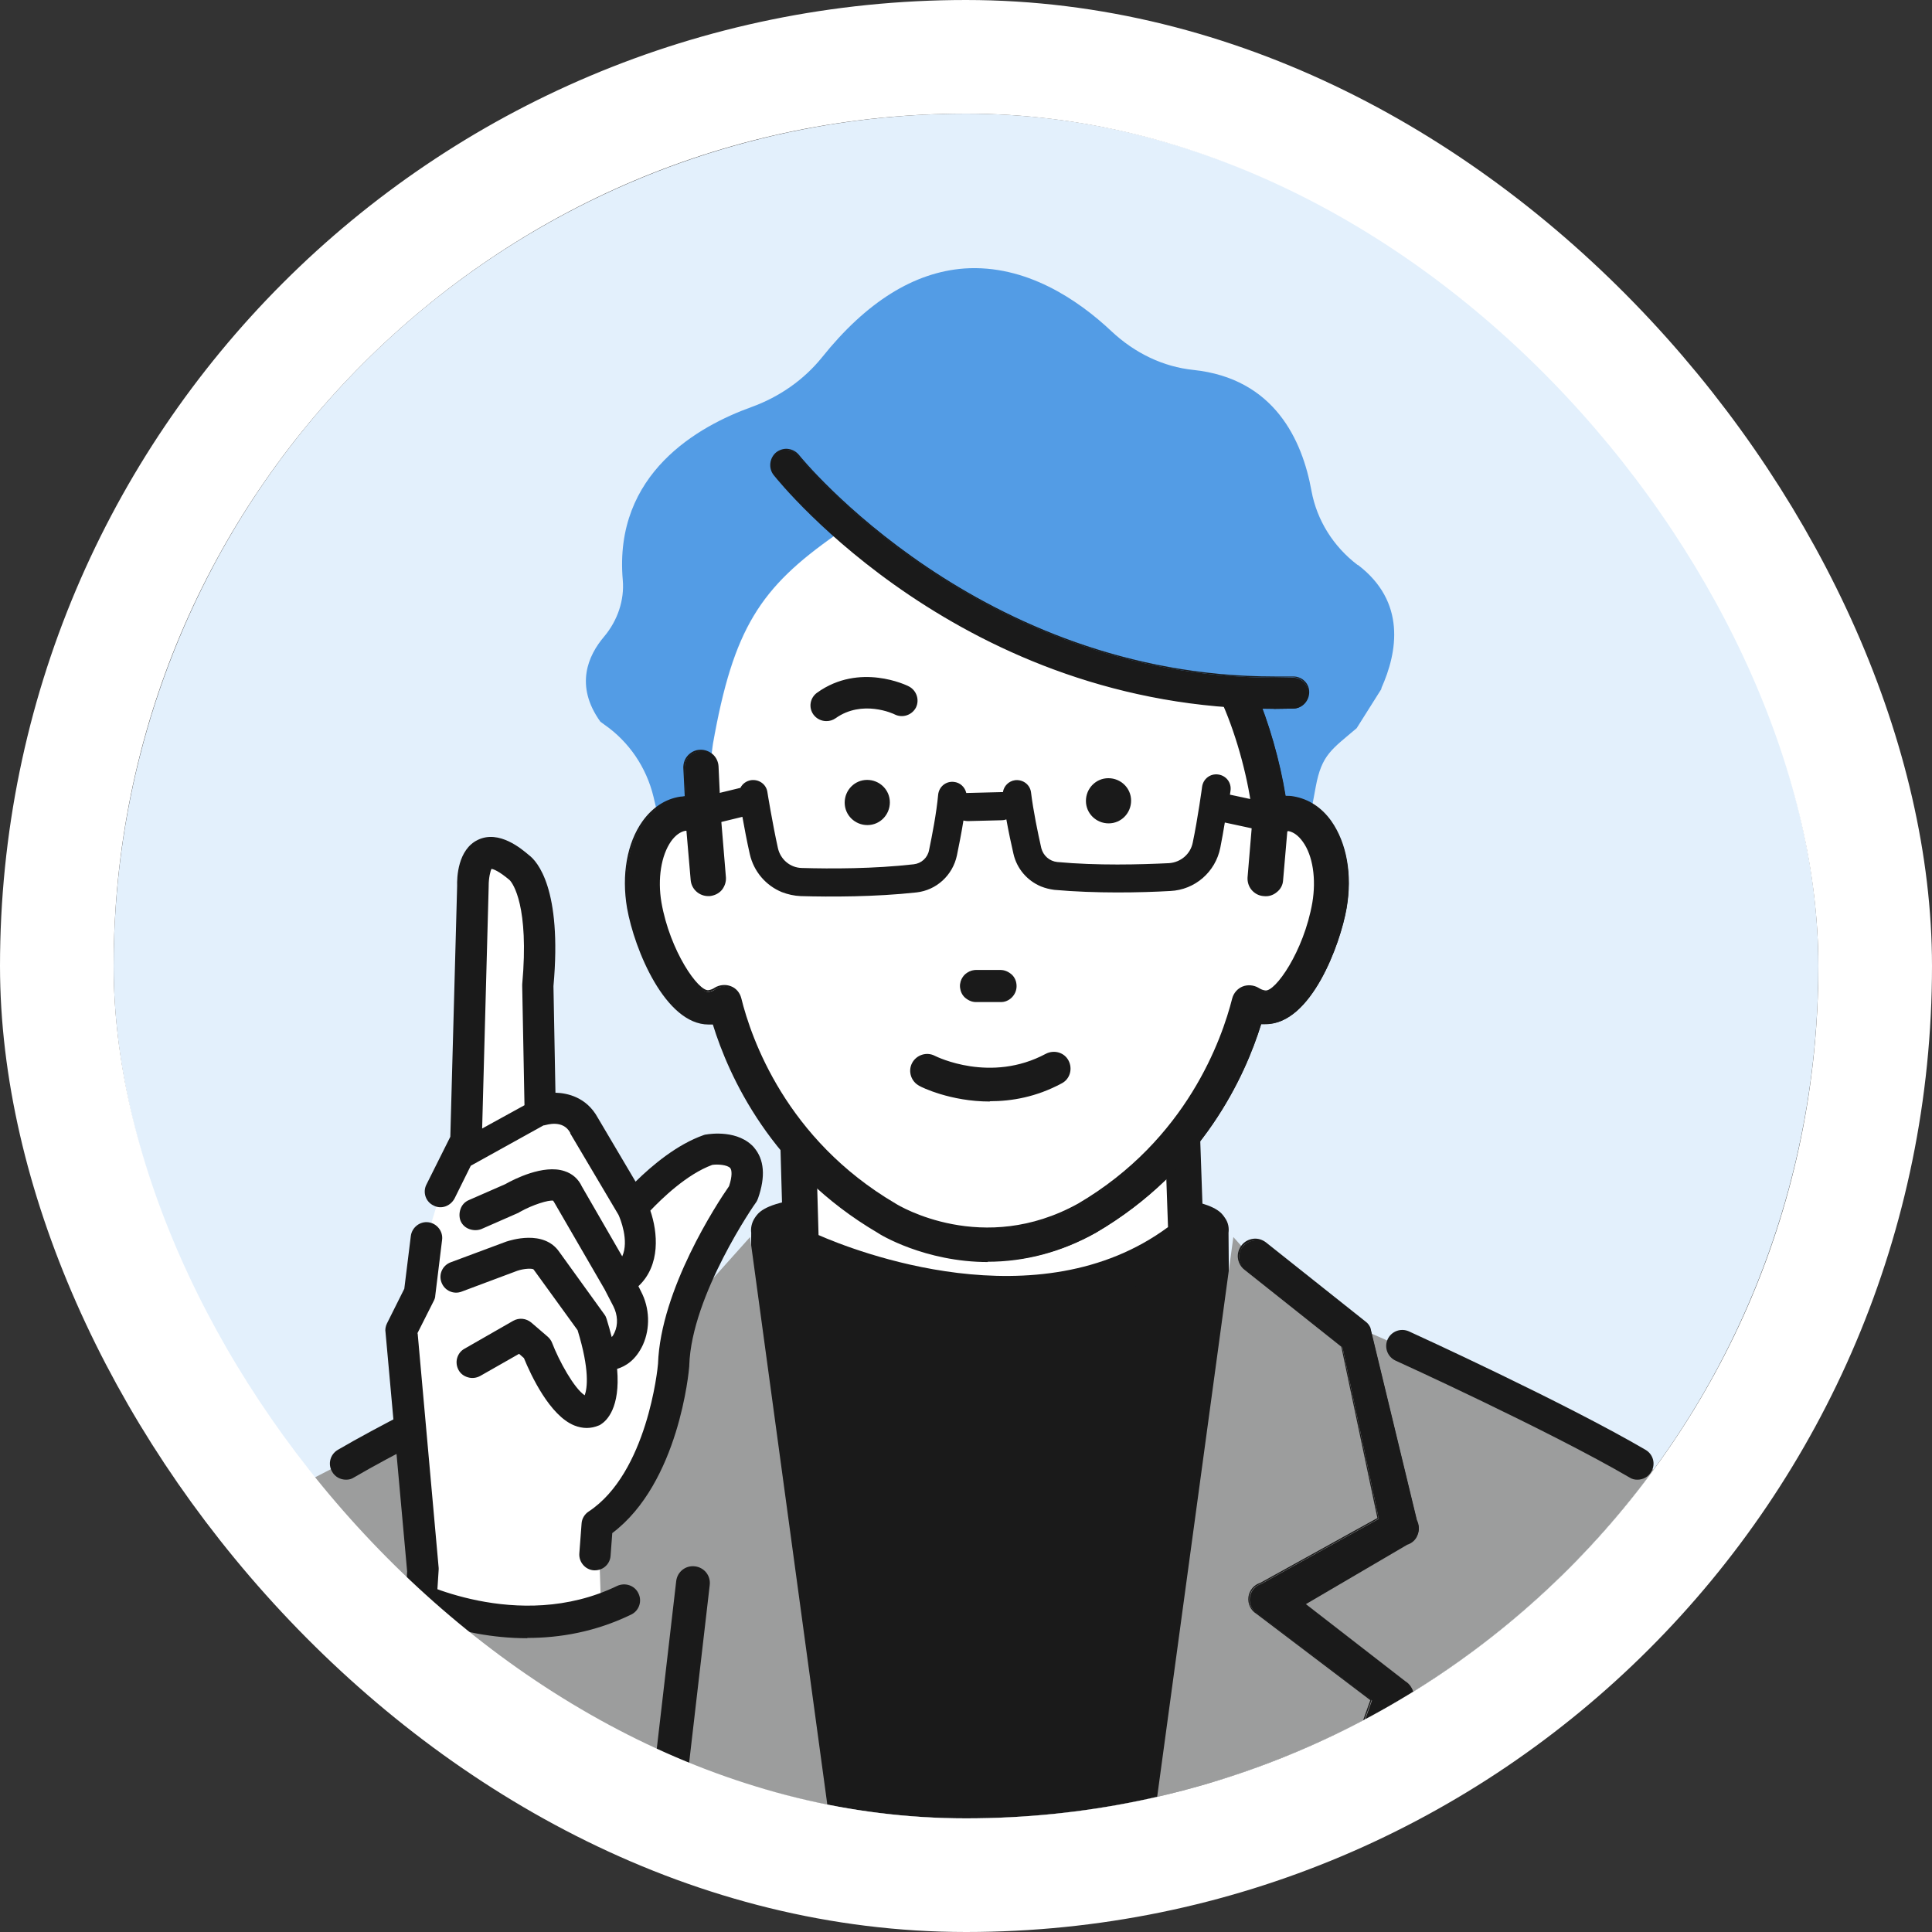 <svg width="68" height="68" viewBox="0 0 68 68" fill="none" xmlns="http://www.w3.org/2000/svg">
<rect x="0" y="0" width="68" height="68" fill="#333333" stroke="none"/>
<g clip-path="url(#clip0_778_11202)">
<circle cx="34" cy="34" r="30" fill="#E3F0FC"/>
<path d="M43.27 47.18L43.24 43.39C43.26 43.23 43.24 43.04 43.11 42.86C42.89 42.53 42.34 41.72 34.84 42.21C27.34 41.73 26.79 42.53 26.57 42.86C26.45 43.04 26.42 43.23 26.44 43.39L26.41 47.18V47.2L27.36 76.46L27.16 90.84C27.16 91.01 27.22 91.16 27.34 91.28C27.45 91.39 27.6 91.45 27.76 91.45H27.78L34.83 91.16L41.88 91.45H41.9C42.06 91.45 42.21 91.39 42.32 91.28C42.44 91.16 42.5 91.01 42.5 90.84L42.3 76.46L43.25 47.2V47.18H43.27Z" fill="#1A1A1A"/>
<path d="M29.46 46.16C29.46 46.16 29.36 46.16 29.31 46.14C28.99 46.06 28.79 45.73 28.87 45.41C29.08 44.57 29.53 42.11 29.12 40.81C29.02 40.49 29.19 40.16 29.51 40.06C29.83 39.96 30.16 40.13 30.26 40.45C30.86 42.34 30.07 45.57 30.03 45.71C29.96 45.98 29.72 46.17 29.45 46.17L29.46 46.16Z" fill="#1A1A1A"/>
<path d="M45.471 55.58L45.651 56.88L44.23 55.98L45.471 55.58Z" fill="white"/>
<path d="M41.75 43.49L41.47 35.41H27.97L28.25 45.37C28.25 45.37 28.31 43.9 28.33 43.93C28.33 43.93 36.31 47.83 41.75 43.49Z" fill="white"/>
<path d="M35.4 46.16C34.6 46.16 33.76 46.09 32.9 45.95C31.19 45.67 29.76 45.19 28.9 44.85C28.87 45.59 28.83 45.83 28.43 45.96C28.18 46.04 27.9 45.96 27.74 45.75C27.66 45.65 27.61 45.52 27.61 45.39L27.33 35.43C27.33 35.26 27.39 35.1 27.51 34.98C27.63 34.86 27.79 34.79 27.96 34.79H41.46C41.8 34.79 42.07 35.06 42.08 35.39L42.36 43.47C42.36 43.67 42.28 43.86 42.13 43.98C40.32 45.43 38.02 46.17 35.39 46.17L35.4 46.16ZM28.81 43.47C30.06 44.02 36.54 46.57 41.11 43.19L40.86 36.03H28.6L28.81 43.46V43.47Z" fill="#1A1A1A"/>
<path d="M36.86 22.81C40.05 24.14 41.25 24.4 43.52 24.24C43.52 24.24 44.11 24.37 43.66 24.56C43.8 24.88 44.14 26.04 44.4 27.08C44.58 27.77 44.72 28.42 44.75 28.72C44.98 28.63 45.22 28.59 45.46 28.63C46.49 28.8 47.1 30.24 46.82 31.86C46.54 33.47 45.48 35.62 44.45 35.45C44.29 35.42 44.14 35.36 44 35.28C43.64 36.74 42.35 40.5 38.29 42.89C34.55 44.97 31.23 42.89 31.23 42.89C27.17 40.51 25.88 36.74 25.52 35.28C25.38 35.37 25.23 35.43 25.07 35.45C24.04 35.62 22.98 33.48 22.7 31.86C22.42 30.25 23.03 28.8 24.06 28.63C24.3 28.59 24.54 28.63 24.77 28.72L25.1 26.19C25.82 22.11 26.77 20.68 29.43 18.82C29.43 18.82 35.6 23.94 36.87 22.81H36.86Z" fill="white"/>
<path d="M47.79 19.89C46.93 19.24 46.35 18.31 46.16 17.28C45.84 15.5 44.86 13.32 42 13.02C40.95 12.91 39.95 12.44 39.11 11.65C37.95 10.56 36.11 9.3 33.94 9.45C32.17 9.58 30.49 10.63 28.93 12.58C28.3 13.36 27.44 13.97 26.44 14.33C24.61 14.99 21.59 16.65 21.92 20.42C21.98 21.12 21.74 21.84 21.26 22.41C20.7 23.07 20.22 24.13 21.13 25.4L21.28 25.51C22.14 26.11 22.75 27.01 23 28.04L23.25 29.1C23.47 28.85 23.74 28.69 24.05 28.63C24.29 28.59 24.53 28.63 24.76 28.72L25.09 26.19C25.81 22.11 26.76 20.68 29.42 18.82C29.42 18.82 35.59 23.94 36.86 22.81C40.05 24.14 41.25 24.4 43.52 24.24C43.52 24.24 44.11 24.37 43.66 24.56C43.8 24.88 44.14 26.04 44.4 27.08C44.58 27.77 44.72 28.42 44.75 28.72C44.98 28.63 45.22 28.59 45.46 28.63C45.69 28.67 45.9 28.77 46.08 28.93L46.31 27.69C46.52 26.56 46.87 26.38 47.75 25.63L48.62 24.25V24.22C49.19 22.95 49.5 21.18 47.79 19.88V19.89Z" fill="#539CE5"/>
<path d="M45.541 28.17C45.421 28.15 45.291 28.14 45.171 28.15C44.981 26.89 44.591 25.49 44.101 24.38C44.001 24.14 43.711 24.03 43.461 24.13C43.211 24.23 43.091 24.51 43.201 24.75C43.711 25.93 44.121 27.45 44.261 28.74L44.081 30.89C44.061 31.15 44.261 31.38 44.531 31.4C44.541 31.4 44.561 31.4 44.571 31.4C44.821 31.4 45.041 31.21 45.061 30.96L45.221 29.1C45.281 29.1 45.341 29.1 45.391 29.1C46.041 29.21 46.601 30.33 46.351 31.78C46.061 33.47 45.051 35.06 44.541 34.98C44.451 34.96 44.361 34.93 44.271 34.87C44.141 34.79 43.971 34.77 43.821 34.83C43.671 34.89 43.571 35.01 43.531 35.16C43.171 36.6 41.931 40.19 38.051 42.46C34.631 44.37 31.621 42.55 31.491 42.46C27.601 40.18 26.361 36.59 26.001 35.15C25.961 35 25.851 34.88 25.711 34.82C25.561 34.76 25.401 34.78 25.261 34.86C25.171 34.92 25.081 34.95 24.991 34.97C24.481 35.05 23.471 33.46 23.181 31.77C22.931 30.32 23.481 29.2 24.141 29.09C24.201 29.09 24.251 29.09 24.311 29.09L24.471 30.95C24.491 31.2 24.711 31.39 24.961 31.39C24.971 31.39 24.991 31.39 25.001 31.39C25.271 31.37 25.471 31.14 25.451 30.88L25.261 28.7L25.181 26.97C25.171 26.71 24.941 26.51 24.671 26.52C24.401 26.53 24.191 26.76 24.201 27.02L24.261 28.15C24.171 28.15 24.081 28.15 23.981 28.17C22.661 28.39 21.891 30.04 22.221 31.94C22.481 33.45 23.611 36.17 25.161 35.92C25.171 35.92 25.191 35.92 25.201 35.92C25.731 37.7 27.201 41.07 30.981 43.29C31.081 43.35 32.621 44.3 34.801 44.3C35.921 44.3 37.211 44.05 38.551 43.3C42.341 41.08 43.811 37.71 44.341 35.92C44.351 35.92 44.371 35.92 44.381 35.92C44.451 35.93 44.511 35.94 44.581 35.94C46.021 35.94 47.071 33.39 47.321 31.95C47.651 30.05 46.881 28.39 45.561 28.18L45.541 28.17Z" fill="#1A1A1A"/>
<path d="M34.781 44.33C32.571 44.33 31 43.36 30.93 43.32C27.171 41.12 25.691 37.78 25.14 35.96C23.57 36.22 22.421 33.47 22.151 31.95C21.951 30.82 22.151 29.7 22.671 28.96C23 28.49 23.441 28.2 23.941 28.12C24.02 28.11 24.101 28.1 24.18 28.1L24.131 27.01C24.131 26.87 24.171 26.74 24.261 26.64C24.36 26.53 24.491 26.47 24.631 26.47C24.921 26.46 25.171 26.68 25.191 26.96L25.27 28.69L25.46 30.87C25.471 31.01 25.43 31.14 25.34 31.24C25.25 31.35 25.12 31.42 24.971 31.43C24.68 31.45 24.421 31.24 24.401 30.96L24.25 29.14C24.25 29.14 24.16 29.14 24.12 29.14C23.91 29.17 23.721 29.32 23.55 29.55C23.18 30.07 23.05 30.9 23.201 31.77C23.48 33.39 24.48 35.01 24.96 34.93C25.041 34.92 25.131 34.88 25.221 34.83C25.36 34.74 25.55 34.73 25.701 34.79C25.86 34.85 25.98 34.99 26.02 35.15C26.37 36.58 27.62 40.16 31.491 42.43C31.62 42.51 34.611 44.32 38.011 42.43C41.87 40.16 43.111 36.59 43.471 35.15C43.511 34.99 43.63 34.85 43.791 34.79C43.95 34.73 44.13 34.74 44.27 34.83C44.361 34.88 44.441 34.92 44.531 34.93C45.011 35.01 46.011 33.38 46.291 31.77C46.441 30.9 46.31 30.07 45.941 29.55C45.77 29.32 45.581 29.17 45.37 29.14C45.331 29.14 45.291 29.14 45.251 29.14L45.1 30.96C45.081 31.24 44.821 31.46 44.531 31.43C44.391 31.42 44.261 31.35 44.16 31.24C44.071 31.14 44.031 31 44.041 30.87L44.221 28.72C44.081 27.45 43.681 25.92 43.17 24.75C43.12 24.62 43.111 24.48 43.17 24.36C43.221 24.23 43.331 24.13 43.461 24.07C43.73 23.96 44.041 24.08 44.16 24.35C44.63 25.44 45.031 26.84 45.221 28.09C45.34 28.09 45.45 28.09 45.56 28.11C46.06 28.19 46.501 28.48 46.831 28.95C47.361 29.7 47.55 30.79 47.35 31.94C47.13 33.2 46.13 35.97 44.571 35.97C44.501 35.97 44.431 35.97 44.361 35.95C43.81 37.77 42.331 41.1 38.56 43.31C37.361 43.98 36.09 44.32 34.781 44.32V44.33ZM25.18 35.87C25.18 35.87 25.221 35.88 25.221 35.9C25.761 37.7 27.221 41.04 30.98 43.24C31.05 43.28 32.6 44.24 34.781 44.24C36.071 44.24 37.331 43.91 38.511 43.25C42.281 41.04 43.74 37.7 44.281 35.9C44.281 35.88 44.31 35.87 44.331 35.87C44.34 35.87 44.361 35.87 44.37 35.87C44.431 35.88 44.501 35.88 44.56 35.89C45.34 35.89 45.961 35.11 46.34 34.46C46.84 33.59 47.141 32.58 47.261 31.94C47.45 30.83 47.261 29.74 46.751 29.02C46.431 28.57 46.011 28.3 45.531 28.22C45.41 28.2 45.291 28.19 45.17 28.2C45.141 28.2 45.13 28.19 45.12 28.16C44.931 26.9 44.531 25.49 44.06 24.4C43.961 24.18 43.7 24.08 43.471 24.17C43.361 24.22 43.27 24.3 43.23 24.41C43.191 24.52 43.191 24.63 43.23 24.74C43.74 25.92 44.151 27.45 44.291 28.74L44.111 30.9C44.111 31.01 44.141 31.12 44.211 31.21C44.291 31.3 44.401 31.36 44.52 31.37C44.77 31.39 44.98 31.21 45.001 30.97L45.16 29.11C45.16 29.11 45.181 29.07 45.2 29.07C45.27 29.07 45.331 29.07 45.38 29.07C45.611 29.11 45.831 29.26 46.011 29.51C46.391 30.05 46.531 30.9 46.38 31.79C46.081 33.53 45.06 35.11 44.52 35.02C44.42 35 44.331 34.97 44.23 34.91C44.111 34.84 43.961 34.82 43.821 34.88C43.691 34.93 43.59 35.04 43.55 35.18C43.191 36.62 41.941 40.23 38.05 42.51C34.611 44.43 31.57 42.59 31.441 42.51C27.541 40.22 26.291 36.62 25.93 35.17C25.901 35.03 25.8 34.92 25.66 34.87C25.53 34.82 25.37 34.83 25.25 34.91C25.151 34.97 25.061 35.01 24.96 35.02C24.951 35.02 24.93 35.02 24.921 35.02C24.37 35.02 23.401 33.48 23.11 31.78C22.96 30.89 23.09 30.03 23.48 29.49C23.66 29.24 23.881 29.08 24.11 29.05C24.16 29.05 24.221 29.04 24.291 29.05C24.311 29.05 24.331 29.07 24.331 29.09L24.491 30.95C24.511 31.18 24.73 31.37 24.971 31.35C25.09 31.35 25.201 31.28 25.28 31.19C25.351 31.1 25.39 30.99 25.381 30.88L25.191 28.7L25.11 26.97C25.101 26.73 24.89 26.55 24.64 26.56C24.52 26.56 24.41 26.62 24.331 26.71C24.25 26.79 24.21 26.9 24.221 27.02L24.28 28.15C24.28 28.15 24.28 28.17 24.27 28.18C24.27 28.18 24.25 28.19 24.241 28.19C24.151 28.19 24.061 28.19 23.971 28.21C23.491 28.29 23.07 28.57 22.75 29.01C22.241 29.73 22.05 30.82 22.241 31.93C22.5 33.43 23.61 36.12 25.131 35.87H25.171H25.18Z" fill="#1A1A1A"/>
<path d="M34.78 44.38C32.56 44.38 30.97 43.4 30.91 43.36C27.17 41.16 25.68 37.85 25.12 36.02C23.53 36.24 22.38 33.49 22.12 31.97C21.92 30.81 22.12 29.71 22.65 28.95C22.99 28.47 23.44 28.18 23.95 28.09C24.01 28.08 24.08 28.07 24.15 28.07L24.1 27.03C24.1 26.88 24.14 26.74 24.24 26.63C24.34 26.52 24.49 26.45 24.65 26.44C24.97 26.42 25.24 26.67 25.25 26.98L25.33 28.71L25.51 30.89C25.52 31.04 25.48 31.18 25.38 31.3C25.28 31.42 25.14 31.49 24.98 31.5C24.96 31.5 24.95 31.5 24.93 31.5C24.63 31.5 24.38 31.27 24.35 30.98L24.2 29.2C24.2 29.2 24.15 29.2 24.12 29.2C23.93 29.23 23.74 29.37 23.58 29.59C23.22 30.09 23.09 30.93 23.24 31.78C23.53 33.46 24.53 34.97 24.95 34.91C25.03 34.9 25.11 34.87 25.19 34.81C25.35 34.71 25.54 34.7 25.71 34.76C25.88 34.83 26.01 34.97 26.06 35.15C26.41 36.58 27.65 40.14 31.51 42.4C31.64 42.48 34.61 44.27 37.99 42.4C41.84 40.14 43.07 36.58 43.43 35.15C43.47 34.97 43.6 34.83 43.77 34.76C43.94 34.69 44.14 34.71 44.29 34.81C44.37 34.86 44.45 34.89 44.53 34.91C44.95 34.98 45.95 33.46 46.24 31.78C46.39 30.94 46.25 30.1 45.9 29.59C45.74 29.37 45.55 29.23 45.36 29.2C45.34 29.2 45.31 29.2 45.29 29.2L45.14 30.98C45.11 31.29 44.84 31.52 44.52 31.5C44.36 31.49 44.22 31.42 44.12 31.3C44.02 31.19 43.98 31.04 43.99 30.89L44.17 28.74C44.03 27.48 43.63 25.96 43.12 24.79C43.06 24.65 43.06 24.5 43.12 24.36C43.18 24.22 43.29 24.11 43.43 24.05C43.72 23.93 44.06 24.06 44.19 24.35C44.66 25.43 45.05 26.81 45.25 28.07C45.35 28.07 45.46 28.07 45.56 28.09C46.07 28.17 46.53 28.47 46.86 28.95C47.4 29.71 47.59 30.81 47.39 31.97C47.17 33.24 46.15 36.04 44.57 36.04C44.51 36.04 44.45 36.04 44.39 36.03C43.83 37.86 42.33 41.18 38.58 43.38C37.38 44.05 36.1 44.39 34.78 44.39V44.38ZM25.18 35.82C25.18 35.82 25.25 35.84 25.27 35.88C25.81 37.67 27.27 41 31.01 43.2C31.08 43.24 32.62 44.19 34.79 44.19C36.08 44.19 37.32 43.86 38.5 43.2C42.25 41 43.71 37.67 44.25 35.88C44.26 35.84 44.31 35.81 44.35 35.82H44.39C44.45 35.84 44.52 35.84 44.58 35.84C45.97 35.84 46.99 33.29 47.23 31.92C47.42 30.82 47.23 29.74 46.73 29.03C46.42 28.59 46.01 28.32 45.54 28.25C45.42 28.23 45.3 28.23 45.19 28.23C45.14 28.23 45.1 28.2 45.1 28.15C44.91 26.89 44.52 25.49 44.04 24.4C43.95 24.2 43.72 24.11 43.51 24.19C43.41 24.23 43.33 24.31 43.29 24.4C43.25 24.49 43.25 24.6 43.29 24.69C43.8 25.87 44.21 27.41 44.35 28.7L44.17 30.86C44.17 30.96 44.19 31.06 44.26 31.14C44.33 31.22 44.43 31.27 44.54 31.28C44.55 31.28 44.56 31.28 44.57 31.28C44.78 31.28 44.95 31.12 44.97 30.92L45.13 29.06C45.13 29.06 45.17 28.98 45.21 28.98C45.28 28.98 45.34 28.98 45.4 28.98C45.64 29.02 45.87 29.18 46.06 29.44C46.45 29.99 46.59 30.86 46.43 31.76C46.15 33.38 45.14 35.13 44.52 35.03C44.42 35.01 44.32 34.97 44.21 34.91C44.1 34.84 43.96 34.83 43.84 34.88C43.72 34.93 43.63 35.03 43.6 35.15C43.24 36.6 41.99 40.22 38.08 42.51C34.62 44.44 31.55 42.59 31.43 42.51C27.51 40.21 26.26 36.59 25.9 35.15C25.87 35.03 25.78 34.93 25.66 34.88C25.54 34.83 25.4 34.84 25.29 34.91C25.19 34.97 25.09 35.01 24.99 35.03C24.38 35.13 23.36 33.39 23.08 31.76C22.92 30.86 23.06 29.99 23.45 29.44C23.64 29.18 23.86 29.02 24.11 28.98C24.17 28.98 24.23 28.97 24.3 28.98C24.34 28.98 24.38 29.02 24.38 29.06L24.54 30.92C24.56 31.13 24.75 31.29 24.97 31.27C25.08 31.27 25.18 31.21 25.25 31.13C25.32 31.05 25.35 30.95 25.34 30.85L25.15 28.67L25.06 26.94C25.05 26.72 24.86 26.56 24.64 26.57C24.53 26.57 24.43 26.62 24.36 26.7C24.29 26.78 24.26 26.87 24.26 26.97L24.32 28.1C24.32 28.1 24.32 28.15 24.3 28.17C24.28 28.19 24.26 28.2 24.24 28.2C24.15 28.2 24.06 28.2 23.98 28.22C23.51 28.3 23.1 28.57 22.79 29C22.29 29.71 22.1 30.79 22.29 31.89C22.55 33.37 23.64 36.04 25.13 35.79H25.16C25.16 35.79 25.17 35.79 25.18 35.79V35.82Z" fill="#1A1A1A"/>
<path d="M34.78 44.42C32.55 44.42 30.95 43.44 30.89 43.39C27.14 41.19 25.65 37.87 25.09 36.06C25.04 36.06 24.99 36.06 24.94 36.06C23.42 36.06 22.33 33.43 22.07 31.96C21.87 30.79 22.07 29.67 22.61 28.91C22.96 28.42 23.42 28.12 23.94 28.04C23.99 28.04 24.05 28.03 24.1 28.02L24.05 27.02C24.05 26.86 24.1 26.71 24.21 26.59C24.32 26.47 24.48 26.39 24.64 26.39C24.8 26.38 24.96 26.44 25.09 26.55C25.21 26.66 25.28 26.81 25.29 26.97L25.37 28.7L25.55 30.88C25.56 31.04 25.51 31.19 25.41 31.32C25.3 31.45 25.15 31.52 24.98 31.54C24.96 31.54 24.95 31.54 24.93 31.54C24.61 31.54 24.34 31.3 24.31 30.98L24.16 29.24C24.16 29.24 24.14 29.24 24.13 29.24C23.95 29.27 23.77 29.4 23.62 29.61C23.27 30.11 23.14 30.93 23.28 31.76C23.58 33.48 24.59 34.91 24.94 34.85C25.01 34.84 25.09 34.81 25.16 34.76C25.33 34.66 25.54 34.64 25.72 34.71C25.91 34.78 26.04 34.94 26.09 35.13C26.44 36.55 27.67 40.1 31.52 42.36C31.64 42.44 34.6 44.22 37.95 42.36C41.78 40.11 43.01 36.56 43.37 35.14C43.42 34.95 43.56 34.79 43.74 34.72C43.92 34.65 44.13 34.67 44.3 34.77C44.38 34.82 44.45 34.85 44.53 34.86C44.88 34.92 45.89 33.49 46.19 31.77C46.33 30.94 46.21 30.11 45.85 29.62C45.7 29.41 45.52 29.28 45.34 29.25C45.34 29.25 45.32 29.25 45.31 29.25L45.16 30.99C45.15 31.15 45.07 31.3 44.94 31.4C44.81 31.51 44.65 31.56 44.48 31.54C44.31 31.53 44.16 31.45 44.05 31.32C43.95 31.2 43.9 31.04 43.91 30.88L44.09 28.73C43.95 27.47 43.55 25.97 43.04 24.8C42.98 24.65 42.97 24.49 43.04 24.34C43.1 24.19 43.22 24.07 43.38 24C43.69 23.87 44.06 24.02 44.19 24.32C44.65 25.39 45.05 26.77 45.25 28.01C45.33 28.01 45.43 28.01 45.53 28.03C46.06 28.12 46.52 28.42 46.86 28.9C47.4 29.67 47.6 30.78 47.4 31.95C47.18 33.24 46.14 36.05 44.53 36.05H44.51C44.51 36.05 44.43 36.05 44.39 36.05C43.83 37.86 42.33 41.19 38.57 43.39C37.36 44.07 36.07 44.41 34.75 44.41L34.78 44.42ZM25.12 35.97C25.12 35.97 25.16 35.98 25.16 36C25.71 37.79 27.19 41.12 30.93 43.32C31 43.36 32.57 44.33 34.78 44.33C36.09 44.33 37.36 43.99 38.56 43.32C42.32 41.12 43.8 37.78 44.35 35.99C44.35 35.97 44.38 35.96 44.4 35.96C44.45 35.96 44.5 35.96 44.55 35.97H44.57C46.12 35.97 47.13 33.2 47.35 31.94C47.55 30.79 47.35 29.7 46.83 28.95C46.5 28.48 46.06 28.19 45.55 28.11C45.44 28.09 45.34 28.08 45.25 28.09C45.23 28.09 45.21 28.08 45.21 28.05C45.02 26.8 44.62 25.42 44.15 24.34C44.04 24.08 43.72 23.95 43.45 24.06C43.32 24.11 43.21 24.22 43.16 24.35C43.11 24.48 43.11 24.62 43.16 24.74C43.67 25.91 44.07 27.43 44.21 28.7L44.03 30.86C44.02 31 44.06 31.13 44.15 31.23C44.24 31.34 44.37 31.41 44.52 31.42C44.66 31.43 44.8 31.39 44.91 31.3C45.02 31.21 45.08 31.08 45.1 30.95L45.25 29.17C45.25 29.17 45.27 29.13 45.29 29.13C45.32 29.13 45.35 29.13 45.37 29.13C45.58 29.16 45.77 29.3 45.94 29.54C46.31 30.05 46.44 30.9 46.29 31.76C46.01 33.38 45.02 35 44.53 34.92C44.45 34.91 44.36 34.87 44.27 34.82C44.12 34.73 43.94 34.72 43.78 34.78C43.62 34.84 43.5 34.98 43.46 35.14C43.11 36.57 41.86 40.15 38 42.41C34.6 44.3 31.61 42.49 31.48 42.41C27.61 40.14 26.37 36.56 26.01 35.13C25.97 34.97 25.85 34.83 25.69 34.77C25.53 34.71 25.35 34.72 25.2 34.81C25.11 34.86 25.03 34.9 24.94 34.91C24.5 34.98 23.48 33.48 23.18 31.75C23.03 30.89 23.17 30.04 23.53 29.53C23.7 29.3 23.89 29.16 24.1 29.12C24.13 29.12 24.15 29.12 24.18 29.12C24.18 29.12 24.22 29.14 24.22 29.16L24.37 30.94C24.39 31.21 24.63 31.42 24.9 31.42C24.92 31.42 24.93 31.42 24.94 31.42C25.08 31.41 25.22 31.34 25.31 31.23C25.4 31.12 25.44 30.99 25.43 30.86L25.25 28.68L25.17 26.95C25.17 26.81 25.1 26.68 25 26.59C24.89 26.49 24.76 26.45 24.62 26.46C24.47 26.46 24.34 26.53 24.24 26.64C24.15 26.74 24.1 26.87 24.11 27.01L24.16 28.05C24.16 28.05 24.14 28.09 24.12 28.1C24.06 28.1 23.99 28.11 23.93 28.12C23.43 28.2 22.99 28.49 22.66 28.96C22.13 29.71 21.94 30.8 22.14 31.95C22.4 33.46 23.54 36.18 25.09 35.97H25.12ZM34.78 44.24C32.61 44.24 31.04 43.28 30.98 43.24C27.22 41.04 25.76 37.69 25.22 35.9C25.22 35.88 25.19 35.86 25.17 35.87H25.14C23.63 36.12 22.51 33.43 22.25 31.94C22.06 30.83 22.25 29.74 22.76 29.02C23.08 28.57 23.5 28.3 23.98 28.22C24.07 28.21 24.16 28.2 24.25 28.2C24.26 28.2 24.27 28.2 24.28 28.19C24.28 28.19 24.29 28.17 24.29 28.16L24.23 27.03C24.23 26.92 24.26 26.81 24.34 26.73C24.42 26.64 24.53 26.59 24.65 26.58C24.9 26.58 25.1 26.75 25.11 26.99L25.19 28.72L25.38 30.9C25.38 31.01 25.35 31.12 25.28 31.21C25.2 31.3 25.09 31.36 24.97 31.37C24.85 31.37 24.74 31.34 24.64 31.27C24.55 31.2 24.5 31.09 24.49 30.98L24.33 29.12C24.33 29.12 24.31 29.08 24.29 29.08C24.22 29.08 24.16 29.08 24.11 29.08C23.88 29.12 23.66 29.27 23.48 29.52C23.1 30.06 22.96 30.92 23.11 31.81C23.38 33.39 24.39 35.14 24.97 35.05C25.07 35.03 25.16 35 25.26 34.94C25.38 34.87 25.53 34.85 25.67 34.9C25.8 34.95 25.9 35.06 25.93 35.2C26.29 36.64 27.54 40.25 31.44 42.54C31.57 42.62 34.61 44.46 38.05 42.54C41.94 40.26 43.19 36.65 43.55 35.21C43.58 35.08 43.68 34.96 43.81 34.91C43.94 34.86 44.09 34.87 44.21 34.94C44.31 35 44.4 35.04 44.5 35.05C44.52 35.05 44.53 35.05 44.55 35.05C45.13 35.05 46.1 33.35 46.36 31.81C46.51 30.92 46.38 30.06 45.99 29.52C45.81 29.27 45.59 29.11 45.36 29.07C45.31 29.07 45.25 29.06 45.18 29.07C45.16 29.07 45.14 29.09 45.14 29.11L44.98 30.97C44.96 31.19 44.77 31.36 44.54 31.36C44.53 31.36 44.52 31.36 44.5 31.36C44.38 31.36 44.27 31.3 44.19 31.2C44.12 31.11 44.08 31 44.09 30.89L44.27 28.73C44.13 27.45 43.72 25.91 43.21 24.74C43.16 24.64 43.16 24.52 43.21 24.42C43.25 24.31 43.34 24.23 43.45 24.18C43.68 24.09 43.94 24.19 44.03 24.41C44.51 25.5 44.9 26.91 45.09 28.17C45.09 28.19 45.11 28.21 45.14 28.21C45.27 28.21 45.39 28.21 45.51 28.23C45.99 28.31 46.41 28.59 46.73 29.03C47.24 29.75 47.43 30.84 47.24 31.95C47 33.33 45.96 35.91 44.55 35.91C44.49 35.91 44.42 35.91 44.36 35.89H44.32C44.32 35.89 44.27 35.89 44.27 35.91C43.73 37.71 42.26 41.05 38.5 43.26C37.32 43.92 36.06 44.25 34.77 44.25L34.78 44.24ZM25.18 35.78C25.24 35.78 25.29 35.82 25.31 35.87C25.84 37.65 27.3 40.97 31.03 43.16C31.1 43.2 32.64 44.15 34.79 44.15C36.07 44.15 37.31 43.82 38.48 43.17C42.22 40.98 43.67 37.66 44.21 35.87C44.23 35.8 44.3 35.76 44.36 35.78H44.4C44.46 35.8 44.52 35.8 44.58 35.8C45.94 35.8 46.95 33.27 47.19 31.92C47.38 30.83 47.19 29.76 46.7 29.06C46.4 28.63 46 28.37 45.54 28.29C45.43 28.27 45.31 28.27 45.2 28.27C45.14 28.27 45.07 28.23 45.06 28.16C44.87 26.91 44.48 25.51 44 24.42C43.92 24.24 43.71 24.16 43.53 24.24C43.44 24.28 43.37 24.34 43.34 24.43C43.31 24.51 43.31 24.6 43.34 24.69C43.86 25.88 44.26 27.42 44.41 28.72L44.23 30.89C44.23 30.98 44.25 31.07 44.31 31.13C44.37 31.2 44.46 31.25 44.56 31.26C44.57 31.26 44.58 31.26 44.59 31.26C44.77 31.26 44.93 31.12 44.95 30.94L45.11 29.08C45.11 29.02 45.17 28.97 45.23 28.96C45.31 28.96 45.37 28.96 45.43 28.96C45.68 29 45.92 29.17 46.11 29.44C46.51 30 46.65 30.88 46.49 31.79C46.2 33.47 45.17 35.2 44.53 35.1C44.42 35.08 44.32 35.04 44.21 34.97C44.11 34.91 43.99 34.9 43.88 34.94C43.77 34.98 43.69 35.07 43.67 35.18C43.31 36.63 42.05 40.26 38.13 42.57C34.64 44.52 31.56 42.65 31.43 42.57C27.5 40.26 26.24 36.63 25.88 35.18C25.85 35.07 25.77 34.98 25.67 34.94C25.56 34.9 25.44 34.91 25.34 34.97C25.23 35.04 25.13 35.08 25.02 35.09C24.38 35.19 23.35 33.46 23.06 31.78C22.9 30.87 23.04 29.99 23.44 29.43C23.63 29.16 23.87 28.99 24.12 28.95C24.18 28.95 24.25 28.94 24.32 28.95C24.38 28.95 24.44 29.01 24.44 29.07L24.6 30.93C24.6 31.02 24.65 31.1 24.72 31.16C24.79 31.22 24.89 31.25 24.98 31.24C25.08 31.24 25.17 31.19 25.23 31.11C25.29 31.04 25.32 30.95 25.31 30.87L25.12 28.69L25.03 26.95C25.03 26.76 24.86 26.62 24.65 26.62C24.55 26.62 24.46 26.67 24.4 26.74C24.34 26.81 24.31 26.89 24.31 26.98L24.37 28.11C24.37 28.11 24.36 28.18 24.33 28.21C24.31 28.24 24.27 28.25 24.23 28.25C24.14 28.25 24.06 28.25 23.98 28.27C23.53 28.34 23.12 28.61 22.82 29.04C22.32 29.74 22.14 30.81 22.33 31.9C22.58 33.37 23.66 36.01 25.12 35.77H25.15H25.17L25.18 35.78Z" fill="#1A1A1A"/>
<path d="M34.35 35.18C34.09 35.18 33.88 34.96 33.88 34.7C33.88 34.44 34.1 34.23 34.36 34.23H35.23C35.49 34.23 35.7 34.45 35.7 34.72C35.7 34.98 35.48 35.19 35.22 35.19H34.35V35.18Z" fill="#1A1A1A"/>
<path d="M35.22 35.2H34.35C34.22 35.2 34.09 35.14 34 35.05C33.91 34.96 33.86 34.83 33.86 34.7C33.86 34.57 33.91 34.44 34.01 34.35C34.1 34.26 34.23 34.21 34.36 34.21H35.23C35.5 34.21 35.72 34.44 35.72 34.72C35.72 34.99 35.5 35.21 35.22 35.21V35.2ZM34.35 35.15H35.22C35.47 35.15 35.67 34.95 35.67 34.7C35.67 34.45 35.47 34.25 35.22 34.24H34.35C34.23 34.24 34.12 34.29 34.03 34.37C33.94 34.45 33.9 34.57 33.89 34.69C33.89 34.81 33.94 34.93 34.02 35.01C34.1 35.1 34.22 35.14 34.34 35.15H34.35Z" fill="#1A1A1A"/>
<path d="M35.21 35.25H34.34C34.2 35.25 34.06 35.18 33.96 35.08C33.86 34.98 33.8 34.84 33.8 34.7C33.8 34.56 33.86 34.42 33.96 34.32C34.06 34.22 34.2 34.16 34.34 34.16H35.21C35.35 34.16 35.49 34.23 35.59 34.33C35.69 34.43 35.75 34.57 35.75 34.71C35.75 34.85 35.69 34.99 35.59 35.09C35.54 35.14 35.48 35.18 35.42 35.21C35.35 35.24 35.28 35.25 35.21 35.25ZM34.06 34.41C33.98 34.49 33.94 34.59 33.94 34.7C33.94 34.81 33.98 34.91 34.06 34.99C34.14 35.07 34.24 35.11 34.35 35.11H35.22C35.33 35.11 35.43 35.08 35.51 35C35.59 34.92 35.63 34.82 35.63 34.71C35.63 34.6 35.59 34.5 35.51 34.42C35.43 34.34 35.33 34.3 35.22 34.3H34.35C34.29 34.3 34.24 34.3 34.19 34.32C34.14 34.34 34.1 34.37 34.06 34.41Z" fill="#1A1A1A"/>
<path d="M35.22 35.27H34.35C34.2 35.27 34.06 35.2 33.95 35.1C33.84 34.99 33.79 34.85 33.79 34.7C33.79 34.55 33.85 34.41 33.96 34.3C34.07 34.2 34.21 34.14 34.35 34.14H35.22C35.37 34.14 35.51 34.21 35.62 34.31C35.73 34.42 35.78 34.56 35.78 34.71C35.78 34.86 35.72 35 35.61 35.11C35.56 35.16 35.5 35.2 35.43 35.23C35.36 35.26 35.29 35.27 35.22 35.27ZM35.21 35.23C35.28 35.23 35.34 35.22 35.41 35.19C35.47 35.16 35.53 35.13 35.58 35.08C35.68 34.98 35.73 34.85 35.73 34.71C35.73 34.57 35.68 34.44 35.58 34.34C35.48 34.24 35.35 34.19 35.21 34.18H34.34C34.2 34.18 34.07 34.23 33.98 34.33C33.88 34.43 33.83 34.56 33.83 34.7C33.83 34.84 33.88 34.97 33.98 35.07C34.08 35.17 34.21 35.22 34.35 35.23H35.22H35.21ZM34.35 35.2C34.35 35.2 34.33 35.2 34.33 35.19C34.33 35.19 34.33 35.17 34.34 35.17C34.34 35.17 34.36 35.17 34.37 35.18C34.37 35.18 34.37 35.2 34.36 35.2H34.35ZM35.22 35.14H34.35C34.23 35.14 34.13 35.09 34.05 35C33.97 34.92 33.93 34.81 33.93 34.7C33.93 34.59 33.98 34.48 34.06 34.4C34.06 34.4 34.15 34.33 34.2 34.31C34.25 34.29 34.31 34.28 34.37 34.28H35.24C35.35 34.28 35.46 34.33 35.54 34.42C35.62 34.5 35.66 34.61 35.66 34.72C35.66 34.83 35.61 34.94 35.53 35.02C35.45 35.1 35.34 35.14 35.23 35.14H35.22ZM34.08 34.43C34.01 34.5 33.97 34.6 33.96 34.7C33.96 34.8 34 34.9 34.07 34.97C34.14 35.04 34.24 35.08 34.34 35.09H35.21C35.32 35.09 35.41 35.06 35.48 34.99C35.55 34.92 35.59 34.82 35.6 34.72C35.6 34.62 35.56 34.52 35.49 34.45C35.42 34.38 35.32 34.34 35.22 34.33H34.35C34.3 34.33 34.25 34.33 34.2 34.35C34.15 34.37 34.11 34.4 34.08 34.43Z" fill="#1A1A1A"/>
<path d="M38.221 28.19C38.221 28.63 38.581 28.98 39.021 28.98C39.461 28.98 39.811 28.62 39.811 28.18C39.811 27.74 39.451 27.39 39.011 27.39C38.571 27.39 38.221 27.75 38.221 28.19Z" fill="#1A1A1A"/>
<path d="M29.73 28.25C29.73 28.69 30.09 29.04 30.53 29.04C30.971 29.04 31.32 28.68 31.32 28.24C31.32 27.8 30.96 27.45 30.52 27.45C30.081 27.45 29.73 27.81 29.73 28.25Z" fill="#1A1A1A"/>
<path d="M45.15 28.37L43.29 27.97C43.3 27.89 43.31 27.84 43.31 27.83C43.35 27.55 43.16 27.3 42.88 27.26C42.6 27.22 42.35 27.41 42.31 27.69C42.31 27.7 42.16 28.8 41.98 29.66C41.9 30.06 41.56 30.35 41.15 30.38C40.13 30.43 38.62 30.47 37.21 30.34C36.94 30.31 36.72 30.12 36.65 29.85C36.53 29.32 36.37 28.55 36.29 27.9C36.26 27.62 36.01 27.43 35.73 27.46C35.5 27.49 35.33 27.67 35.3 27.88C35.28 27.88 35.26 27.88 35.24 27.88L34.04 27.91C34.04 27.91 34.02 27.91 34.01 27.91C33.96 27.7 33.79 27.54 33.57 27.52C33.29 27.49 33.05 27.69 33.02 27.97C32.96 28.62 32.81 29.39 32.7 29.92C32.65 30.19 32.43 30.39 32.16 30.42C30.76 30.58 29.25 30.58 28.22 30.55C27.81 30.54 27.47 30.25 27.38 29.85C27.19 28.99 27.01 27.89 27.01 27.88C26.97 27.6 26.71 27.42 26.43 27.46C26.26 27.49 26.13 27.59 26.06 27.73L24.33 28.15C24.33 28.15 24.28 28.16 24.26 28.17C24.03 28.26 23.9 28.51 23.96 28.76C24.03 29.03 24.3 29.2 24.57 29.13L26.13 28.75C26.2 29.14 26.29 29.62 26.39 30.06C26.53 30.68 26.96 31.17 27.52 31.4C27.73 31.48 27.95 31.53 28.18 31.54C29.23 31.57 30.8 31.57 32.26 31.41C32.96 31.33 33.53 30.81 33.68 30.11C33.75 29.77 33.84 29.32 33.91 28.88C33.96 28.89 34.01 28.9 34.06 28.9L35.26 28.87C35.32 28.87 35.37 28.86 35.42 28.84C35.5 29.28 35.59 29.71 35.67 30.05C35.79 30.58 36.16 31 36.64 31.2C36.79 31.26 36.95 31.3 37.11 31.32C38.57 31.45 40.14 31.42 41.19 31.36C42.06 31.32 42.78 30.69 42.95 29.84C43.01 29.55 43.06 29.24 43.11 28.95L44.92 29.34C45.19 29.4 45.46 29.22 45.52 28.95C45.58 28.68 45.4 28.41 45.13 28.35L45.15 28.37Z" fill="#1A1A1A"/>
<path d="M44.83 24.93C33.9 24.93 27.52 17.05 27.25 16.71C27.06 16.47 27.1 16.13 27.34 15.95C27.57 15.76 27.92 15.8 28.1 16.04C28.16 16.12 34.44 23.85 44.85 23.85C45.06 23.85 45.28 23.85 45.49 23.85C45.49 23.85 45.5 23.85 45.51 23.85C45.8 23.85 46.04 24.08 46.05 24.38C46.05 24.68 45.82 24.93 45.52 24.94C45.29 24.94 45.05 24.95 44.83 24.95V24.93Z" fill="#1A1A1A"/>
<path d="M44.83 24.95C33.89 24.95 27.5 17.06 27.23 16.72C27.04 16.48 27.08 16.12 27.32 15.92C27.44 15.83 27.59 15.78 27.74 15.8C27.89 15.82 28.02 15.89 28.12 16.01C28.18 16.09 34.44 23.81 44.86 23.81C45.07 23.81 45.28 23.81 45.5 23.81H45.52C45.83 23.81 46.08 24.05 46.08 24.36C46.08 24.67 45.84 24.93 45.53 24.94C45.3 24.94 45.07 24.95 44.83 24.95ZM27.67 15.85C27.55 15.85 27.44 15.89 27.35 15.96C27.13 16.14 27.09 16.47 27.27 16.69C27.54 17.03 33.92 24.9 44.84 24.9C45.07 24.9 45.3 24.9 45.53 24.89C45.82 24.89 46.04 24.64 46.03 24.35C46.03 24.07 45.79 23.84 45.51 23.84H45.5C45.28 23.84 45.07 23.85 44.85 23.85C34.41 23.85 28.14 16.11 28.08 16.03C27.99 15.92 27.87 15.85 27.73 15.84C27.71 15.84 27.69 15.84 27.67 15.84V15.85Z" fill="#1A1A1A"/>
<path d="M29.08 25.38C28.91 25.38 28.74 25.3 28.63 25.15C28.45 24.9 28.51 24.56 28.76 24.38C30.25 23.31 31.92 24.12 31.99 24.16C32.26 24.3 32.37 24.63 32.24 24.9C32.1 25.17 31.77 25.28 31.5 25.15C31.45 25.12 30.35 24.61 29.41 25.28C29.31 25.35 29.2 25.38 29.09 25.38H29.08Z" fill="#1A1A1A"/>
<path d="M38.33 87.99L66.31 90.22C66.07 73.19 62.42 56.18 62.42 56.18C61.95 53.58 60.14 52.73 60.14 52.73L52.53 48.8L45.28 45.63L43.41 43.54L38.32 80.94V87.98L38.33 87.99Z" fill="#9C9D9D"/>
<path d="M49.87 53.54L48.23 46.76C48.19 46.68 48.139 46.62 48.069 46.57L44.559 43.78C44.44 43.68 44.279 43.64 44.13 43.66C43.969 43.68 43.84 43.76 43.739 43.88C43.639 44 43.599 44.16 43.62 44.31C43.639 44.47 43.719 44.6 43.84 44.7L47.249 47.41L48.529 53.46L44.389 55.75C44.169 55.82 44.02 56.01 43.989 56.23C43.959 56.45 44.069 56.68 44.26 56.8L48.289 59.85L40.76 80.95C40.66 81.07 40.599 81.22 40.609 81.37C40.609 81.53 40.69 81.67 40.8 81.77C40.91 81.87 41.05 81.92 41.19 81.92C41.359 81.92 41.52 81.85 41.63 81.72L49.62 60.11C49.73 59.98 49.789 59.81 49.76 59.64C49.739 59.47 49.639 59.32 49.489 59.23L45.929 56.48L49.529 54.37C49.69 54.32 49.83 54.2 49.889 54.04C49.959 53.88 49.95 53.7 49.87 53.55V53.54Z" fill="#1A1A1A"/>
<path d="M41.17 81.94C41.02 81.94 40.88 81.88 40.76 81.78C40.64 81.67 40.57 81.52 40.56 81.36C40.56 81.2 40.61 81.04 40.71 80.92L48.23 59.84L44.22 56.8C44.02 56.68 43.91 56.44 43.94 56.21C43.97 55.98 44.13 55.78 44.36 55.71L48.48 53.43L47.21 47.4L43.8 44.69C43.67 44.59 43.59 44.44 43.57 44.28C43.55 44.12 43.6 43.96 43.7 43.83C43.8 43.7 43.95 43.62 44.11 43.6C44.27 43.58 44.43 43.63 44.56 43.73L48.07 46.52C48.14 46.57 48.19 46.64 48.23 46.72L49.87 53.5C49.95 53.66 49.96 53.84 49.89 54.01C49.82 54.17 49.68 54.3 49.51 54.35L45.95 56.45L49.47 59.18C49.62 59.27 49.72 59.43 49.75 59.61C49.77 59.79 49.72 59.97 49.6 60.1L41.61 81.71C41.49 81.84 41.33 81.91 41.15 81.91L41.17 81.94ZM44.19 43.67C44.19 43.67 44.15 43.67 44.12 43.67C43.97 43.69 43.84 43.76 43.74 43.88C43.65 44 43.6 44.15 43.62 44.29C43.64 44.44 43.71 44.57 43.83 44.67L47.24 47.38L48.52 53.43C48.52 53.43 48.52 53.44 48.52 53.45C48.52 53.45 48.52 53.45 48.51 53.46L44.37 55.75C44.16 55.82 44.01 56 43.98 56.22C43.95 56.44 44.05 56.65 44.24 56.77L48.27 59.82C48.27 59.82 48.28 59.84 48.27 59.85L40.74 80.95C40.64 81.06 40.59 81.21 40.6 81.36C40.6 81.51 40.67 81.65 40.79 81.75C40.89 81.84 41.03 81.89 41.17 81.89C41.33 81.89 41.48 81.82 41.59 81.7L49.58 60.09C49.69 59.96 49.74 59.8 49.72 59.64C49.7 59.48 49.6 59.33 49.46 59.24L45.9 56.49C45.9 56.49 45.9 56.48 45.9 56.47C45.9 56.47 45.9 56.46 45.91 56.45L49.51 54.34C49.67 54.29 49.8 54.17 49.86 54.02C49.92 53.87 49.92 53.7 49.84 53.55L48.2 46.77C48.16 46.7 48.11 46.64 48.05 46.59L44.54 43.8C44.44 43.72 44.32 43.68 44.19 43.68V43.67Z" fill="#1A1A1A"/>
<path d="M57.63 52.08C57.53 52.08 57.44 52.06 57.35 52C54.54 50.36 49.17 47.91 49.12 47.89C48.84 47.76 48.71 47.43 48.84 47.14C48.97 46.86 49.3 46.73 49.59 46.86C49.81 46.96 55.06 49.36 57.92 51.03C58.19 51.19 58.28 51.53 58.12 51.8C58.02 51.98 57.83 52.08 57.63 52.08Z" fill="#1A1A1A"/>
<path d="M31.48 87.99L3.5 90.22C3.74 73.19 7.39 56.18 7.39 56.18C7.86 53.58 9.67 52.73 9.67 52.73L17.28 48.8L24.53 45.63L26.4 43.54L31.49 80.94V87.98L31.48 87.99Z" fill="#9C9D9D"/>
<path d="M12.18 52.08C12.28 52.08 12.37 52.06 12.46 52C15.27 50.36 20.64 47.91 20.69 47.89C20.97 47.76 21.1 47.43 20.97 47.14C20.84 46.86 20.51 46.73 20.22 46.86C20 46.96 14.75 49.36 11.89 51.03C11.62 51.19 11.53 51.53 11.69 51.8C11.79 51.98 11.98 52.08 12.18 52.08Z" fill="#1A1A1A"/>
<path d="M24.96 40.48C23.57 40.97 22.27 42.52 22.27 42.52L20.56 39.63C20.07 38.73 19.01 39.1 19.01 39.1L18.93 34.7C19.26 31.19 18.28 30.54 18.28 30.54C16.57 29.07 16.65 31.19 16.65 31.19L16.41 40.16L15.51 41.95L15.29 42.69L15.02 43.58L14.78 45.54L14.13 46.84L14.79 55.85C16.23 58.02 21.17 57.06 21.17 57.06L21.06 53.69C23.42 52.14 23.75 48.07 23.75 48.07C23.83 45.38 26.2 42.04 26.2 42.04C26.85 40.17 24.98 40.49 24.98 40.49L24.96 40.48Z" fill="white"/>
<path d="M14.69 46.93L15.27 45.78C15.3 45.72 15.32 45.66 15.32 45.6L15.56 43.64C15.6 43.34 15.38 43.06 15.08 43.02C14.78 42.98 14.5 43.2 14.46 43.5L14.23 45.36L13.62 46.58C13.57 46.68 13.55 46.8 13.57 46.9L14.33 55.31L14.28 56.07V56.09C14.3 56.37 14.55 56.6 14.83 56.6C14.85 56.6 14.86 56.6 14.88 56.6C15.03 56.59 15.16 56.52 15.26 56.41C15.35 56.3 15.4 56.16 15.39 56.02L15.44 55.24V55.22C15.44 55.21 15.44 55.2 15.44 55.19L14.7 46.93H14.69Z" fill="#1A1A1A"/>
<path d="M26.56 40.41C26 39.75 24.98 39.91 24.86 39.93C24.83 39.93 24.8 39.94 24.77 39.95C23.83 40.28 22.96 41.01 22.37 41.59L21.04 39.34C20.64 38.61 19.96 38.47 19.55 38.46L19.48 34.71C19.79 31.27 18.9 30.31 18.62 30.1C18.36 29.88 17.57 29.2 16.82 29.56C16.11 29.9 16.08 30.89 16.09 31.18L15.85 40.01L15.01 41.69C14.87 41.96 14.98 42.3 15.26 42.43C15.39 42.5 15.54 42.51 15.68 42.46C15.82 42.41 15.93 42.31 16 42.18L16.57 41.03L19.13 39.61C19.13 39.61 19.17 39.61 19.19 39.6C19.22 39.6 19.81 39.39 20.07 39.87V39.89L21.77 42.76C21.83 42.89 22.15 43.67 21.9 44.22L20.48 41.76C20.36 41.5 20.15 41.31 19.87 41.22C19.13 40.97 18.08 41.51 17.78 41.68L16.5 42.24C16.36 42.3 16.26 42.41 16.21 42.55C16.16 42.69 16.16 42.84 16.21 42.97C16.27 43.11 16.38 43.21 16.52 43.26C16.66 43.31 16.81 43.31 16.94 43.26L18.24 42.69C18.24 42.69 18.28 42.67 18.29 42.66C18.75 42.4 19.31 42.23 19.47 42.26C19.47 42.27 19.48 42.28 19.49 42.29L21.28 45.38L21.59 45.98C21.74 46.28 21.76 46.62 21.63 46.9C21.6 46.97 21.57 47.02 21.53 47.06C21.48 46.86 21.42 46.65 21.35 46.42C21.33 46.36 21.31 46.31 21.27 46.26L19.69 44.07C19.14 43.26 17.95 43.66 17.82 43.7L15.86 44.43C15.57 44.54 15.43 44.86 15.54 45.14C15.65 45.43 15.97 45.57 16.25 45.46L18.2 44.73C18.46 44.64 18.74 44.64 18.78 44.68L20.33 46.82C20.76 48.22 20.67 48.86 20.58 49.11C20.21 48.87 19.68 47.91 19.43 47.26C19.4 47.18 19.34 47.1 19.27 47.04L18.7 46.55C18.52 46.4 18.27 46.37 18.06 46.49L16.35 47.47C16.22 47.54 16.13 47.66 16.09 47.8C16.05 47.94 16.07 48.09 16.14 48.22C16.21 48.35 16.33 48.44 16.48 48.48C16.62 48.52 16.77 48.5 16.9 48.43L18.27 47.65L18.44 47.8C18.69 48.41 19.35 49.82 20.21 50.17C20.36 50.23 20.51 50.26 20.65 50.26C20.79 50.26 20.94 50.23 21.08 50.17C21.11 50.16 21.13 50.15 21.15 50.13C21.35 50.01 21.84 49.55 21.72 48.18C22.02 48.09 22.38 47.87 22.63 47.33C22.89 46.75 22.87 46.04 22.56 45.45L22.47 45.27C23.26 44.53 23.15 43.37 22.89 42.61C23.29 42.19 24.17 41.33 25.07 41C25.27 40.97 25.6 41 25.7 41.11C25.76 41.18 25.78 41.39 25.66 41.75C25.24 42.35 23.25 45.39 23.16 48C23.15 48.16 22.78 51.84 20.72 53.2C20.58 53.29 20.48 53.45 20.47 53.62L20.39 54.68C20.37 54.98 20.6 55.25 20.9 55.27C20.91 55.27 20.93 55.27 20.94 55.27C21.23 55.27 21.47 55.05 21.49 54.76L21.55 53.96C23.9 52.19 24.25 48.24 24.26 48.08V48.05C24.34 45.58 26.58 42.35 26.61 42.32C26.64 42.28 26.66 42.23 26.68 42.18C26.95 41.41 26.9 40.81 26.54 40.39L26.56 40.41ZM17.2 31.2V31.17C17.2 30.9 17.26 30.65 17.3 30.58C17.36 30.59 17.55 30.65 17.93 30.97C17.93 30.97 17.94 30.98 17.95 30.99C18.05 31.1 18.63 31.89 18.38 34.65C18.38 34.67 18.38 34.69 18.38 34.71L18.46 38.9L16.97 39.72L17.2 31.2Z" fill="#1A1A1A"/>
<path d="M18.56 57.66C16.05 57.66 14.13 56.64 14.01 56.58C13.74 56.43 13.63 56.09 13.78 55.81C13.93 55.54 14.27 55.43 14.55 55.58C14.55 55.58 18.22 57.51 21.72 55.82C22 55.69 22.34 55.8 22.47 56.08C22.61 56.36 22.49 56.7 22.21 56.83C20.95 57.44 19.7 57.65 18.56 57.65V57.66Z" fill="#1A1A1A"/>
<path d="M34.84 38.77C33.45 38.77 32.42 38.26 32.36 38.22C32.07 38.07 31.95 37.71 32.1 37.42C32.25 37.13 32.61 37.01 32.9 37.16C32.98 37.2 34.87 38.13 36.81 37.09C37.1 36.94 37.46 37.04 37.61 37.33C37.76 37.62 37.66 37.98 37.37 38.13C36.48 38.61 35.61 38.76 34.84 38.76V38.77Z" fill="#1A1A1A"/>
<path d="M23.2 66.58C23.2 66.58 23.15 66.58 23.13 66.58C22.8 66.54 22.57 66.25 22.61 65.92L23.8 55.65C23.84 55.32 24.13 55.09 24.46 55.13C24.79 55.17 25.02 55.46 24.98 55.79L23.79 66.06C23.75 66.36 23.5 66.58 23.2 66.58Z" fill="#1A1A1A"/>
</g>
<rect x="2" y="2" width="64" height="64" rx="32" stroke="white" stroke-width="4"/>
<defs>
<clipPath id="clip0_778_11202">
<rect x="4" y="4" width="60" height="60" rx="30" fill="white"/>
</clipPath>
</defs>
</svg>
